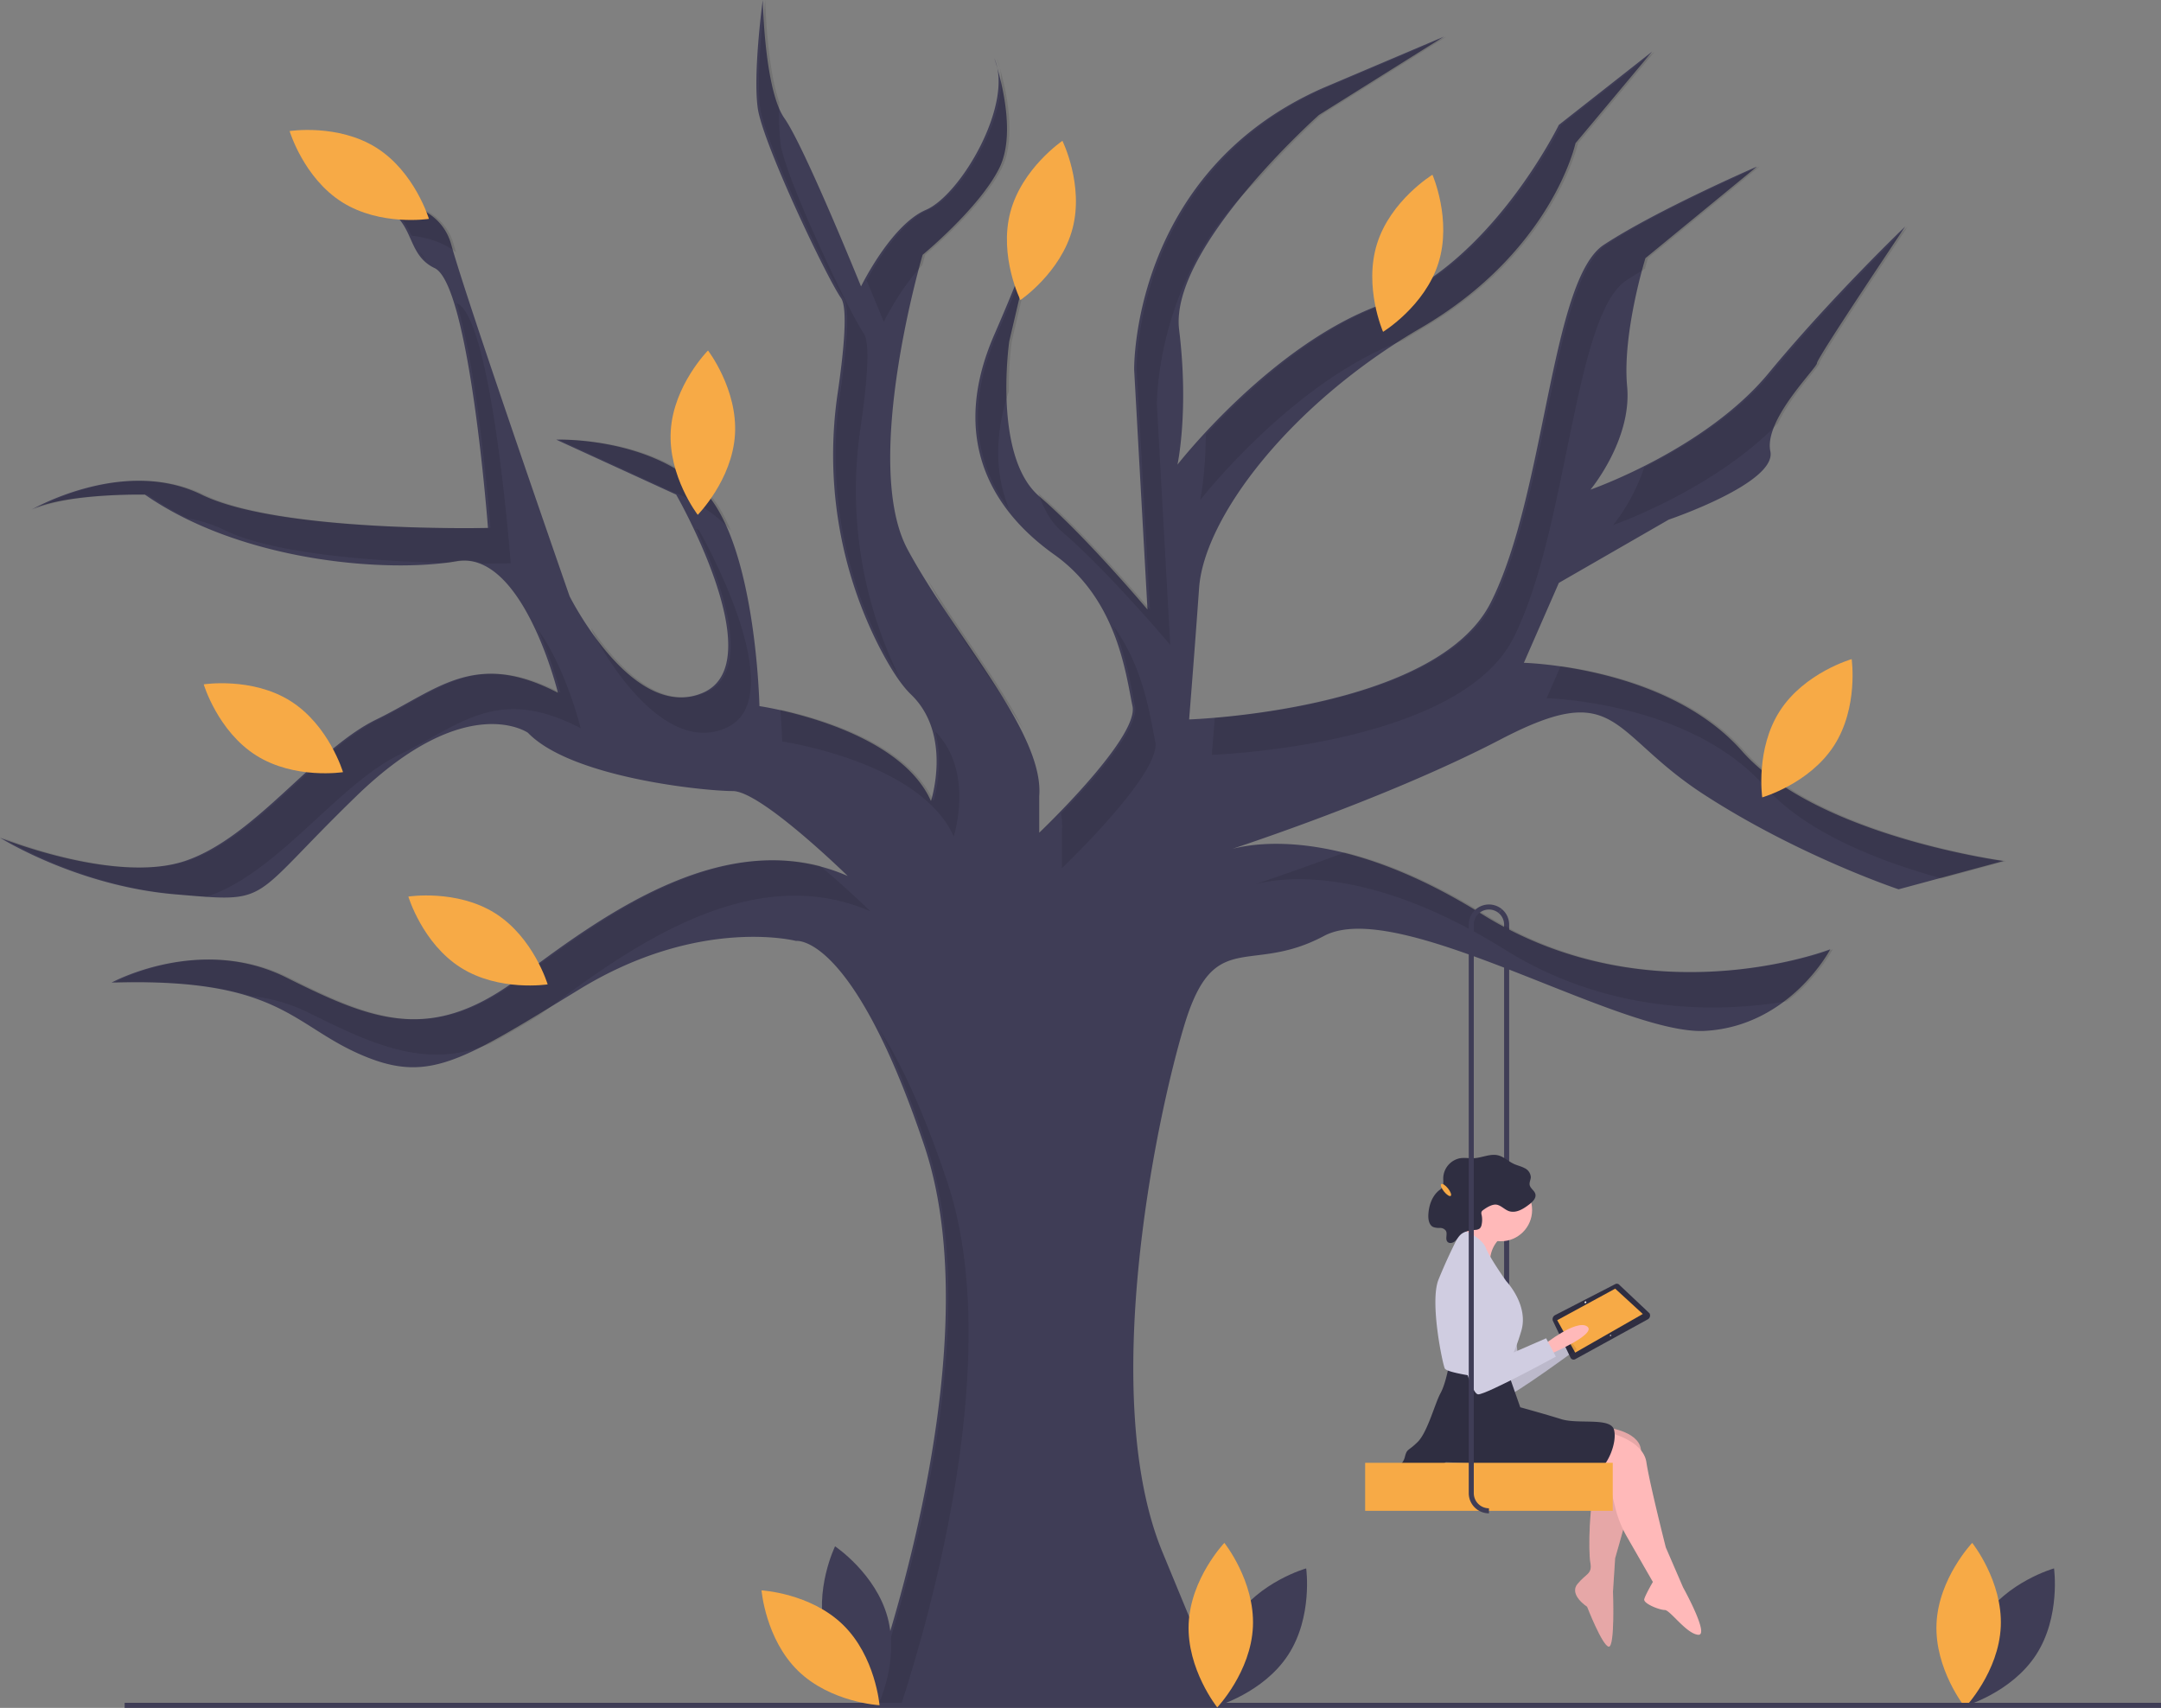 <svg id="bc533fab-02ef-422d-9322-6d24acb0347b" data-name="Layer 1" xmlns="http://www.w3.org/2000/svg" width="855.332" height="676.006" viewBox="0 0 855.332 676.006"><rect x="0" y="0" width="855.332" height="676.006" fill="#808080" stroke="none"/><title>tree_swing</title><path d="M769.666,696.851h-2V478.003a5.98,5.98,0,0,0-2.213-4.653l1.264-1.551a7.973,7.973,0,0,1,2.949,6.204Z" transform="translate(-172.334 -111.997)" fill="#3f3d56"/><path d="M515.11,787.003S566.527,649.892,538.182,565.517s-50.757-81.08-50.757-81.08-38.233-9.888-85.694,19.116-59.986,37.574-87.012,25.708-32.3-30.323-98.219-28.345c0,0,34.937-19.116,69.214-1.978s57.349,26.367,92.286,0S461.057,438.294,507.859,458.729c0,0-34.278-33.618-45.484-33.618s-63.941-5.273-81.08-23.071c0,0-24.39-17.139-67.896,25.049s-32.959,42.188-71.851,38.892-69.214-22.412-69.214-22.412,45.484,18.457,73.17,9.229,51.416-44.165,75.806-56.031,38.892-27.686,71.851-10.547c0,0-13.843-56.69-40.21-52.076s-84.376.659-123.268-26.367c0,0-30.982-.659-44.825,5.933,0,0,36.255-21.094,67.237-5.933S365.475,320.959,365.475,320.959s-7.251-96.241-21.094-102.833-5.273-23.731-30.982-27.027c0,0,31.641-3.955,37.574,17.798s46.802,139.088,46.802,139.088,25.049,50.098,52.735,38.233-10.547-78.443-10.547-78.443L392.502,286.022s35.596-1.318,57.349,19.116,23.071,86.353,23.071,86.353,54.712,7.91,67.896,37.574c0,0,8.569-26.367-7.91-42.188-4.12-3.955-8.446-10.835-12.617-18.931a167.202,167.202,0,0,1-16.346-100.714c2.456-16.865,3.967-33.355,1.277-37.241C499.29,221.422,474.241,168.687,472.263,154.844s1.978-42.847,1.978-42.847.659,35.596,8.569,46.802,30.323,66.578,30.323,66.578,11.865-24.39,25.708-30.323,34.937-42.188,27.027-59.986c0,0,9.888,27.686,1.978,43.506s-30.323,34.278-30.323,34.278-24.39,82.398-5.933,116.676,54.053,72.51,52.076,97.559v14.502s39.551-37.574,36.914-50.098-5.933-42.188-30.982-59.986-41.529-46.143-23.731-87.012,17.798-48.121,17.798-48.121L571.8,247.13s-6.592,45.484,11.865,61.304,42.847,44.825,42.847,44.825l-5.273-94.923s-1.318-77.784,74.488-111.402l48.121-20.435L694.409,157.481s-59.327,52.735-55.372,85.035-.659,53.394-.659,53.394,36.914-47.461,80.421-63.282,70.533-71.192,70.533-71.192L826.246,132.432l-30.323,36.255s-9.229,42.847-61.304,73.17-85.694,75.147-87.672,102.833-3.955,52.076-3.955,52.076,97.559-3.296,119.313-46.143,23.731-127.882,44.825-141.725,60.645-30.982,60.645-30.982l-44.165,36.255s-9.229,29.663-7.251,50.757-14.502,40.869-14.502,40.869,45.484-15.82,70.533-46.143,54.053-58.008,54.053-58.008-34.937,52.076-34.937,54.053-21.094,22.412-18.457,34.937-40.21,27.027-40.21,27.027l-43.506,25.049L775.489,374.353s56.69,1.318,86.353,34.937S965.334,452.796,965.334,452.796L923.805,464.002s-39.551-13.184-77.125-37.574-33.618-46.143-80.421-21.753-110.743,44.825-110.743,44.825,36.914-17.139,103.492,24.39,137.77,13.843,137.77,13.843-15.82,30.323-49.439,32.3-121.29-53.394-150.953-37.574-43.506-3.955-55.372,35.596S607.396,665.713,632.445,726.358l25.049,60.645Z" transform="translate(-172.334 -111.997)" fill="#3f3d56"/><path d="M763.305,350.622c-17.673,34.81-85.381,43.515-110.16,45.556-.695,8.936-1.153,14.587-1.153,14.587s97.559-3.296,119.312-46.143,23.731-127.882,44.825-141.725c2.237-1.468,4.683-2.973,7.266-4.491.725-2.661,1.213-4.235,1.213-4.235l44.165-36.255s-39.551,17.139-60.645,30.982S785.058,307.775,763.305,350.622Z" transform="translate(-172.334 -111.997)" opacity="0.1"/><path d="M823.111,296.994a75.568,75.568,0,0,1-12.255,22.804s39.605-13.778,65.254-40.26c4.984-10.937,16.395-22.383,16.395-23.838,0-1.978,34.937-54.053,34.937-54.053s-29.004,27.686-54.053,58.008C859.193,276.84,838.435,289.365,823.111,296.994Z" transform="translate(-172.334 -111.997)" opacity="0.1"/><path d="M584.666,308.434c-.455-.39-.89-.803-1.315-1.228,1.981,6.073,4.946,11.482,9.315,15.228,18.457,15.82,42.847,44.825,42.847,44.825l-5.274-94.923s-.87-51.724,39.916-89.045a317.188,317.188,0,0,1,25.253-25.811l49.439-30.982L696.727,146.934c-75.806,33.618-74.488,111.402-74.488,111.402l5.274,94.923S603.123,324.255,584.666,308.434Z" transform="translate(-172.334 -111.997)" opacity="0.1"/><path d="M649.629,284.027c-.144,16.23-2.25,25.882-2.25,25.882s36.899-47.441,80.393-63.272c2.571-1.626,5.178-3.227,7.848-4.782,52.076-30.323,61.304-73.17,61.304-73.17L827.246,132.432l-36.914,29.004s-27.027,55.372-70.533,71.192C690.143,243.412,663.555,268.893,649.629,284.027Z" transform="translate(-172.334 -111.997)" opacity="0.1"/><path d="M592.666,441.088v14.502s39.551-37.574,36.914-50.098c-2.016-9.578-4.431-29.177-16.653-45.83,5.509,12.585,7.186,24.861,8.653,31.83,1.891,8.981-17.911,30.842-29.268,42.493A30.061,30.061,0,0,1,592.666,441.088Z" transform="translate(-172.334 -111.997)" opacity="0.1"/><path d="M539.612,341.567c.313.668.636,1.325.979,1.961,10.108,18.773,25.348,38.728,36.75,57.058C568.125,382.434,552.088,361.676,539.612,341.567Z" transform="translate(-172.334 -111.997)" opacity="0.1"/><path d="M760.009,473.89c-21.684-13.526-40.219-20.825-55.36-24.523-15.882,5.978-28.954,10.435-35.532,12.624,11.796-3.054,45.972-7.11,98.891,25.899,41.52,25.899,84.833,24.878,111.556,20.441a69.066,69.066,0,0,0,18.214-20.599S826.587,515.419,760.009,473.89Z" transform="translate(-172.334 -111.997)" opacity="0.1"/><path d="M571.748,313.503c-5.316-13.025-6.192-28.523-.085-46.683a142.461,142.461,0,0,1,1.137-19.69L583.18,202.729c-1.914,6.403-6.292,18.756-16.312,41.764C554.183,273.622,558.917,296.383,571.748,313.503Z" transform="translate(-172.334 -111.997)" opacity="0.1"/><path d="M862.842,409.29c-20.572-23.315-54.136-31.093-72.782-33.671l-5.571,12.735s56.69,1.318,86.353,34.937c16.45,18.643,46.477,29.985,69.968,36.394l25.524-6.887S892.505,442.908,862.842,409.29Z" transform="translate(-172.334 -111.997)" opacity="0.1"/><path d="M459.51,400.218c27.686-11.865-10.547-78.443-10.547-78.443l-1.046-.479c9.532,20.11,23.355,56.453,3.593,64.922-18.492,7.925-35.806-11.792-45.267-25.762.344.988.532,1.529.532,1.529S431.824,412.084,459.51,400.218Z" transform="translate(-172.334 -111.997)" opacity="0.1"/><path d="M549.819,443.065s8.342-25.715-7.33-41.591c3.843,13.678-.67,27.591-.67,27.591-10.199-22.947-45.242-32.874-60.592-36.194.595,7.64.696,12.621.696,12.621S536.635,413.402,549.819,443.065Z" transform="translate(-172.334 -111.997)" opacity="0.1"/><path d="M583.18,202.729c1.485-4.97,1.486-6.356,1.486-6.356Z" transform="translate(-172.334 -111.997)" opacity="0.1"/><path d="M254.104,466.922c.133-.043.268-.082.4-.126,27.686-9.229,51.416-44.165,75.806-56.031s38.892-27.686,71.851-10.547c0,0-5.766-23.602-16.94-39.109a153.787,153.787,0,0,1,8.94,25.109c-32.959-17.139-47.461-1.318-71.851,10.547s-48.121,46.802-75.806,56.031-73.17-9.229-73.17-9.229,30.323,19.116,69.214,22.412C246.998,466.357,250.794,466.689,254.104,466.922Z" transform="translate(-172.334 -111.997)" opacity="0.1"/><path d="M230.683,307.775a125.866,125.866,0,0,0,16.053,9.405,53.023,53.023,0,0,1,14.359,4.595c19.932,9.754,61.14,12.414,88.002,13.071,1.712-.206,3.34-.438,4.853-.703a17.269,17.269,0,0,1,9.255.898c6.979.021,11.27-.081,11.27-.081s-7.251-96.241-21.094-102.833c-.104-.05-.196-.106-.298-.157,8.818,28.287,13.392,88.99,13.392,88.99s-82.398,1.978-113.38-13.184-67.237,5.933-67.237,5.933C199.702,307.116,230.683,307.775,230.683,307.775Z" transform="translate(-172.334 -111.997)" opacity="0.1"/><path d="M528.926,787.003c12.078-37.026,41.125-139.411,18.256-207.486-9.876-29.399-19.03-48.146-26.769-60.105,5.787,11.322,12.114,26.297,18.769,46.105C567.527,649.892,516.11,787.003,516.11,787.003Z" transform="translate(-172.334 -111.997)" opacity="0.1"/><path d="M271.496,506.219A67.289,67.289,0,0,1,294.714,512.939c27.071,13.536,47.157,22.12,71.614,12.15,5.571-2.943,11.803-6.585,18.99-10.921.56-.409,1.115-.801,1.682-1.229,34.937-26.367,83.057-60.645,129.859-40.21,0,0-9.459-9.274-20.062-18.081C453.9,444.124,410.94,474.833,379,498.939c-34.937,26.367-58.008,17.139-92.286,0s-69.214,1.978-69.214,1.978C242.969,500.152,259.38,502.44,271.496,506.219Z" transform="translate(-172.334 -111.997)" opacity="0.1"/><path d="M338.405,211.727a17.244,17.244,0,0,0,2.711,3.466A19.454,19.454,0,0,0,338.405,211.727Z" transform="translate(-172.334 -111.997)" opacity="0.1"/><path d="M458.851,319.139a32.094,32.094,0,0,1,2.858,3.081c-2.888-6.942-6.454-12.944-10.858-17.081-21.753-20.435-57.349-19.116-57.349-19.116L438.143,306.483A63.75,63.75,0,0,1,458.851,319.139Z" transform="translate(-172.334 -111.997)" opacity="0.1"/><path d="M506.223,229.991c2.69,3.886,1.179,20.376-1.277,37.241a167.203,167.203,0,0,0,16.346,100.714,117.302,117.302,0,0,0,7.024,12.057,167.362,167.362,0,0,1-15.37-98.771c2.456-16.865,3.967-33.355,1.277-37.241C508.29,235.422,483.241,182.687,481.263,168.844a95.931,95.931,0,0,1-.413-16.175c-5.12-14.528-5.609-40.672-5.609-40.672s-3.955,29.004-1.978,42.847S500.29,221.422,506.223,229.991Z" transform="translate(-172.334 -111.997)" opacity="0.1"/><path d="M522.133,239.377s6.387-13.117,15.252-22.452c.704-2.605,1.137-4.072,1.137-4.072s22.412-18.457,30.323-34.278c6.123-12.246,1.583-31.593-.781-39.714,3.927,18.706-15.302,50.656-28.223,56.193-11.205,4.802-21.111,21.693-24.481,27.958C519.331,232.454,522.133,239.377,522.133,239.377Z" transform="translate(-172.334 -111.997)" opacity="0.1"/><path d="M568.064,138.861a18.863,18.863,0,0,0-1.197-3.793S567.374,136.491,568.064,138.861Z" transform="translate(-172.334 -111.997)" opacity="0.1"/><path d="M335.237,205.25c5.81.711,12.492,2.494,17.59,6.628-.333-1.125-.623-2.133-.854-2.98-5.933-21.753-37.574-17.798-37.574-17.798C328.699,192.933,332.392,199.049,335.237,205.25Z" transform="translate(-172.334 -111.997)" opacity="0.1"/><path d="M956.864,753.135c-9.831,15.076-7.137,34.251-7.137,34.251s18.633-5.268,28.464-20.345,7.137-34.251,7.137-34.251S966.695,738.059,956.864,753.135Z" transform="translate(-172.334 -111.997)" fill="#3f3d56"/><path d="M964.249,755.8c-.777,17.982-14.125,32.009-14.125,32.009s-12.088-15.127-11.311-33.108,14.125-32.009,14.125-32.009S965.026,737.819,964.249,755.8Z" transform="translate(-172.334 -111.997)" fill="#f7aa46"/><path d="M791.096,642.007s11.312-11.867,15.942-9.48-13.312,12.999-13.312,12.999Z" transform="translate(-172.334 -111.997)" fill="#ffb9b9"/><path d="M791.096,642.007s11.312-11.867,15.942-9.48-13.312,12.999-13.312,12.999Z" transform="translate(-172.334 -111.997)" opacity="0.1"/><path d="M756.582,616.106s-4.158,7.453-3.07,15.488,11.039,33.817,14.422,33.359,28.443-18.924,28.443-18.924l-4.78-6.674-18.307,11.092S770.502,610.776,756.582,616.106Z" transform="translate(-172.334 -111.997)" fill="#d0cde1"/><path d="M824.464,634.251l-28.539,15.676a1.359,1.359,0,0,1-1.998-.59l-6.991-14.614a1.824,1.824,0,0,1,.935-2.191l23.695-12.213a1.383,1.383,0,0,1,1.813.347L825.213,631.817A1.758,1.758,0,0,1,824.464,634.251Z" transform="translate(-172.334 -111.997)" fill="#2f2e41"/><polygon points="650.225 520.094 623.47 535.387 616.35 522.555 639.302 510.073 650.225 520.094" fill="#f7aa46"/><ellipse cx="799.853" cy="627.456" rx="0.394" ry="0.336" transform="translate(-366.693 727.612) rotate(-50.158)" fill="#f2f2f2"/><ellipse cx="809.787" cy="640.585" rx="0.263" ry="0.224" transform="translate(-373.204 739.957) rotate(-50.158)" fill="#f2f2f2"/><path d="M756.582,616.106s-4.158,7.453-3.07,15.488,11.039,33.817,14.422,33.359,28.443-18.924,28.443-18.924l-4.78-6.674-18.307,11.092S770.502,610.776,756.582,616.106Z" transform="translate(-172.334 -111.997)" opacity="0.1"/><path d="M783.448,644.275s12.802-10.242,17.07-7.255-14.936,11.095-14.936,11.095Z" transform="translate(-172.334 -111.997)" fill="#ffb9b9"/><circle cx="594.044" cy="478.935" r="12.376" fill="#ffb9b9"/><path d="M809.053,677.134s13.229,1.707,12.802,9.815S811.613,728.77,811.613,728.77l-.853,13.229s.853,22.191-1.707,21.764-8.535-15.79-8.535-15.79-7.255-4.694-3.841-8.962,5.974-3.841,5.121-8.535-.427-24.324,2.134-30.299,4.052-9.27,4.052-9.27l-8.32-.546Z" transform="translate(-172.334 -111.997)" fill="#ffb9b9"/><path d="M809.053,677.134s13.229,1.707,12.802,9.815S811.613,728.77,811.613,728.77l-.853,13.229s.853,22.191-1.707,21.764-8.535-15.79-8.535-15.79-7.255-4.694-3.841-8.962,5.974-3.841,5.121-8.535-.427-24.324,2.134-30.299,4.052-9.27,4.052-9.27l-8.32-.546Z" transform="translate(-172.334 -111.997)" opacity="0.1"/><path d="M809.906,679.268s12.802,2.987,14.083,11.522S831.67,724.503,831.67,724.503l6.828,15.79s10.669,19.203,5.974,18.777-11.095-9.815-13.229-9.815-8.535-2.56-8.108-4.267,3.414-6.828,3.414-6.828l-10.325-17.985a43.682,43.682,0,0,1-4.478-11.083c-1.061-4.212-2.267-9.372-2.267-11.046,0-2.987-8.535-4.267-8.535-4.267Z" transform="translate(-172.334 -111.997)" fill="#ffb9b9"/><path d="M768.085,651.956l5.974,17.07s9.388,2.56,16.216,4.694,19.63-.853,20.91,4.267-2.56,14.083-6.401,16.216-5.974,4.267-18.35.853-41.821-4.267-41.821-4.267a21.392,21.392,0,0,1-9.388,2.987c-5.548.427-6.828.853-8.535-.427s.853-1.28,1.707-4.694,1.28-2.134,5.121-5.974,6.828-15.363,8.962-19.203,3.414-11.522,3.414-11.522Z" transform="translate(-172.334 -111.997)" fill="#2f2e41"/><path d="M767.232,601.174a12.496,12.496,0,0,0-5.121,9.815c0,6.401-12.802-6.828-12.802-6.828s6.828-8.535,6.828-11.095S767.232,601.174,767.232,601.174Z" transform="translate(-172.334 -111.997)" fill="#ffb9b9"/><path d="M751.015,598.613s7.681,2.987,9.388,7.255,8.108,13.229,8.108,13.229,8.962,9.388,5.974,19.63-5.548,12.802-5.548,14.509-4.267,4.694-7.681,4.267-16.216-2.134-17.07-3.841-5.974-26.031-2.56-34.993A207.067,207.067,0,0,1,751.015,598.613Z" transform="translate(-172.334 -111.997)" fill="#d0cde1"/><path d="M769.968,591.495c2.769.657,5.487-1.107,7.756-2.857,1.289-.993,2.707-2.41,2.312-4.009-.35-1.418-2.021-2.222-2.264-3.664-.169-1.002.417-1.976.464-2.992a4.226,4.226,0,0,0-2.484-3.624c-1.349-.727-2.88-1.03-4.266-1.68-2.117-.993-3.876-2.783-6.137-3.356-3.088-.783-6.233.884-9.408,1.1-1.922.131-3.868-.275-5.768.041a8.234,8.234,0,0,0-6.597,7.773c-.024,1.358.247,2.873-.564,3.951a5.978,5.978,0,0,1-1.086.983c-2.824,2.284-4.106,6.099-4.252,9.774-.072,1.809.307,3.958,1.912,4.727a7.088,7.088,0,0,0,2.675.372,2.794,2.794,0,0,1,2.362,1.128c.731,1.29-.364,3.194.592,4.32.718.845,2.119.565,2.958-.156s1.362-1.756,2.157-2.526c1.547-1.498,3.841-1.77,5.962-1.998a3.024,3.024,0,0,0,1.749-.573,2.703,2.703,0,0,0,.717-1.47,9.113,9.113,0,0,0,.011-3.861,2.146,2.146,0,0,1-.049-1.222,1.734,1.734,0,0,1,.626-.701c1.314-.987,3.616-2.424,5.324-2.153C766.565,589.124,768.056,591.042,769.968,591.495Z" transform="translate(-172.334 -111.997)" fill="#2f2e41"/><path d="M752.722,613.976s-5.121,6.828-5.121,14.936,6.401,34.993,9.815,34.993,30.726-14.936,30.726-14.936l-3.841-7.255-19.63,8.535S767.232,610.562,752.722,613.976Z" transform="translate(-172.334 -111.997)" fill="#d0cde1"/><rect x="540.332" y="579.006" width="98" height="19" fill="#f7aa46"/><path d="M761.666,711.003a8.009,8.009,0,0,1-8-8v-225a8,8,0,0,1,13.051-6.204l-1.264,1.551a6,6,0,0,0-9.787,4.653v225a6.007,6.007,0,0,0,6,6Z" transform="translate(-172.334 -111.997)" fill="#3f3d56"/><rect x="49.332" y="674.006" width="806" height="2" fill="#3f3d56"/><ellipse cx="744.666" cy="583.003" rx="1" ry="3" transform="translate(-373.333 482.736) rotate(-38.768)" fill="#f7aa46"/><path d="M660.864,753.135c-9.831,15.076-7.137,34.251-7.137,34.251s18.633-5.268,28.464-20.345,7.137-34.251,7.137-34.251S670.695,738.059,660.864,753.135Z" transform="translate(-172.334 -111.997)" fill="#3f3d56"/><path d="M668.249,755.8c-.777,17.982-14.125,32.009-14.125,32.009s-12.088-15.127-11.311-33.108,14.125-32.009,14.125-32.009S669.026,737.819,668.249,755.8Z" transform="translate(-172.334 -111.997)" fill="#f7aa46"/><path d="M499.075,758.838c4.7,17.374,20.798,28.134,20.798,28.134s8.478-17.409,3.778-34.782-20.798-28.134-20.798-28.134S494.375,741.464,499.075,758.838Z" transform="translate(-172.334 -111.997)" fill="#3f3d56"/><path d="M505.982,755.104c12.897,12.554,14.472,31.854,14.472,31.854s-19.335-1.056-32.231-13.61-14.472-31.854-14.472-31.854S493.085,742.55,505.982,755.104Z" transform="translate(-172.334 -111.997)" fill="#f7aa46"/><path d="M463.236,284.044c-1.121,17.963-14.735,31.733-14.735,31.733s-11.796-15.355-10.675-33.319,14.735-31.733,14.735-31.733S464.357,266.08,463.236,284.044Z" transform="translate(-172.334 -111.997)" fill="#f7aa46"/><path d="M321.32,170.482c15.225,9.599,20.778,28.149,20.778,28.149s-19.132,2.987-34.357-6.612-20.778-28.149-20.778-28.149S306.095,160.883,321.32,170.482Z" transform="translate(-172.334 -111.997)" fill="#f7aa46"/><path d="M287.32,389.482c15.225,9.599,20.778,28.149,20.778,28.149s-19.132,2.987-34.357-6.612-20.778-28.149-20.778-28.149S272.095,379.883,287.32,389.482Z" transform="translate(-172.334 -111.997)" fill="#f7aa46"/><path d="M368.32,473.482c15.225,9.599,20.778,28.149,20.778,28.149s-19.132,2.987-34.357-6.612-20.778-28.149-20.778-28.149S353.095,463.883,368.32,473.482Z" transform="translate(-172.334 -111.997)" fill="#f7aa46"/><path d="M596.84,202.498c-4.591,17.403-20.622,28.263-20.622,28.263s-8.587-17.355-3.995-34.758,20.622-28.263,20.622-28.263S601.431,185.095,596.84,202.498Z" transform="translate(-172.334 -111.997)" fill="#f7aa46"/><path d="M741.675,216.068c-5.397,17.17-21.916,27.273-21.916,27.273s-7.77-17.736-2.373-34.906,21.916-27.273,21.916-27.273S747.072,198.897,741.675,216.068Z" transform="translate(-172.334 -111.997)" fill="#f7aa46"/><path d="M898.22,407.165c-9.775,15.112-28.389,20.449-28.389,20.449s-2.764-19.165,7.011-34.277,28.389-20.449,28.389-20.449S907.995,392.053,898.22,407.165Z" transform="translate(-172.334 -111.997)" fill="#f7aa46"/></svg>